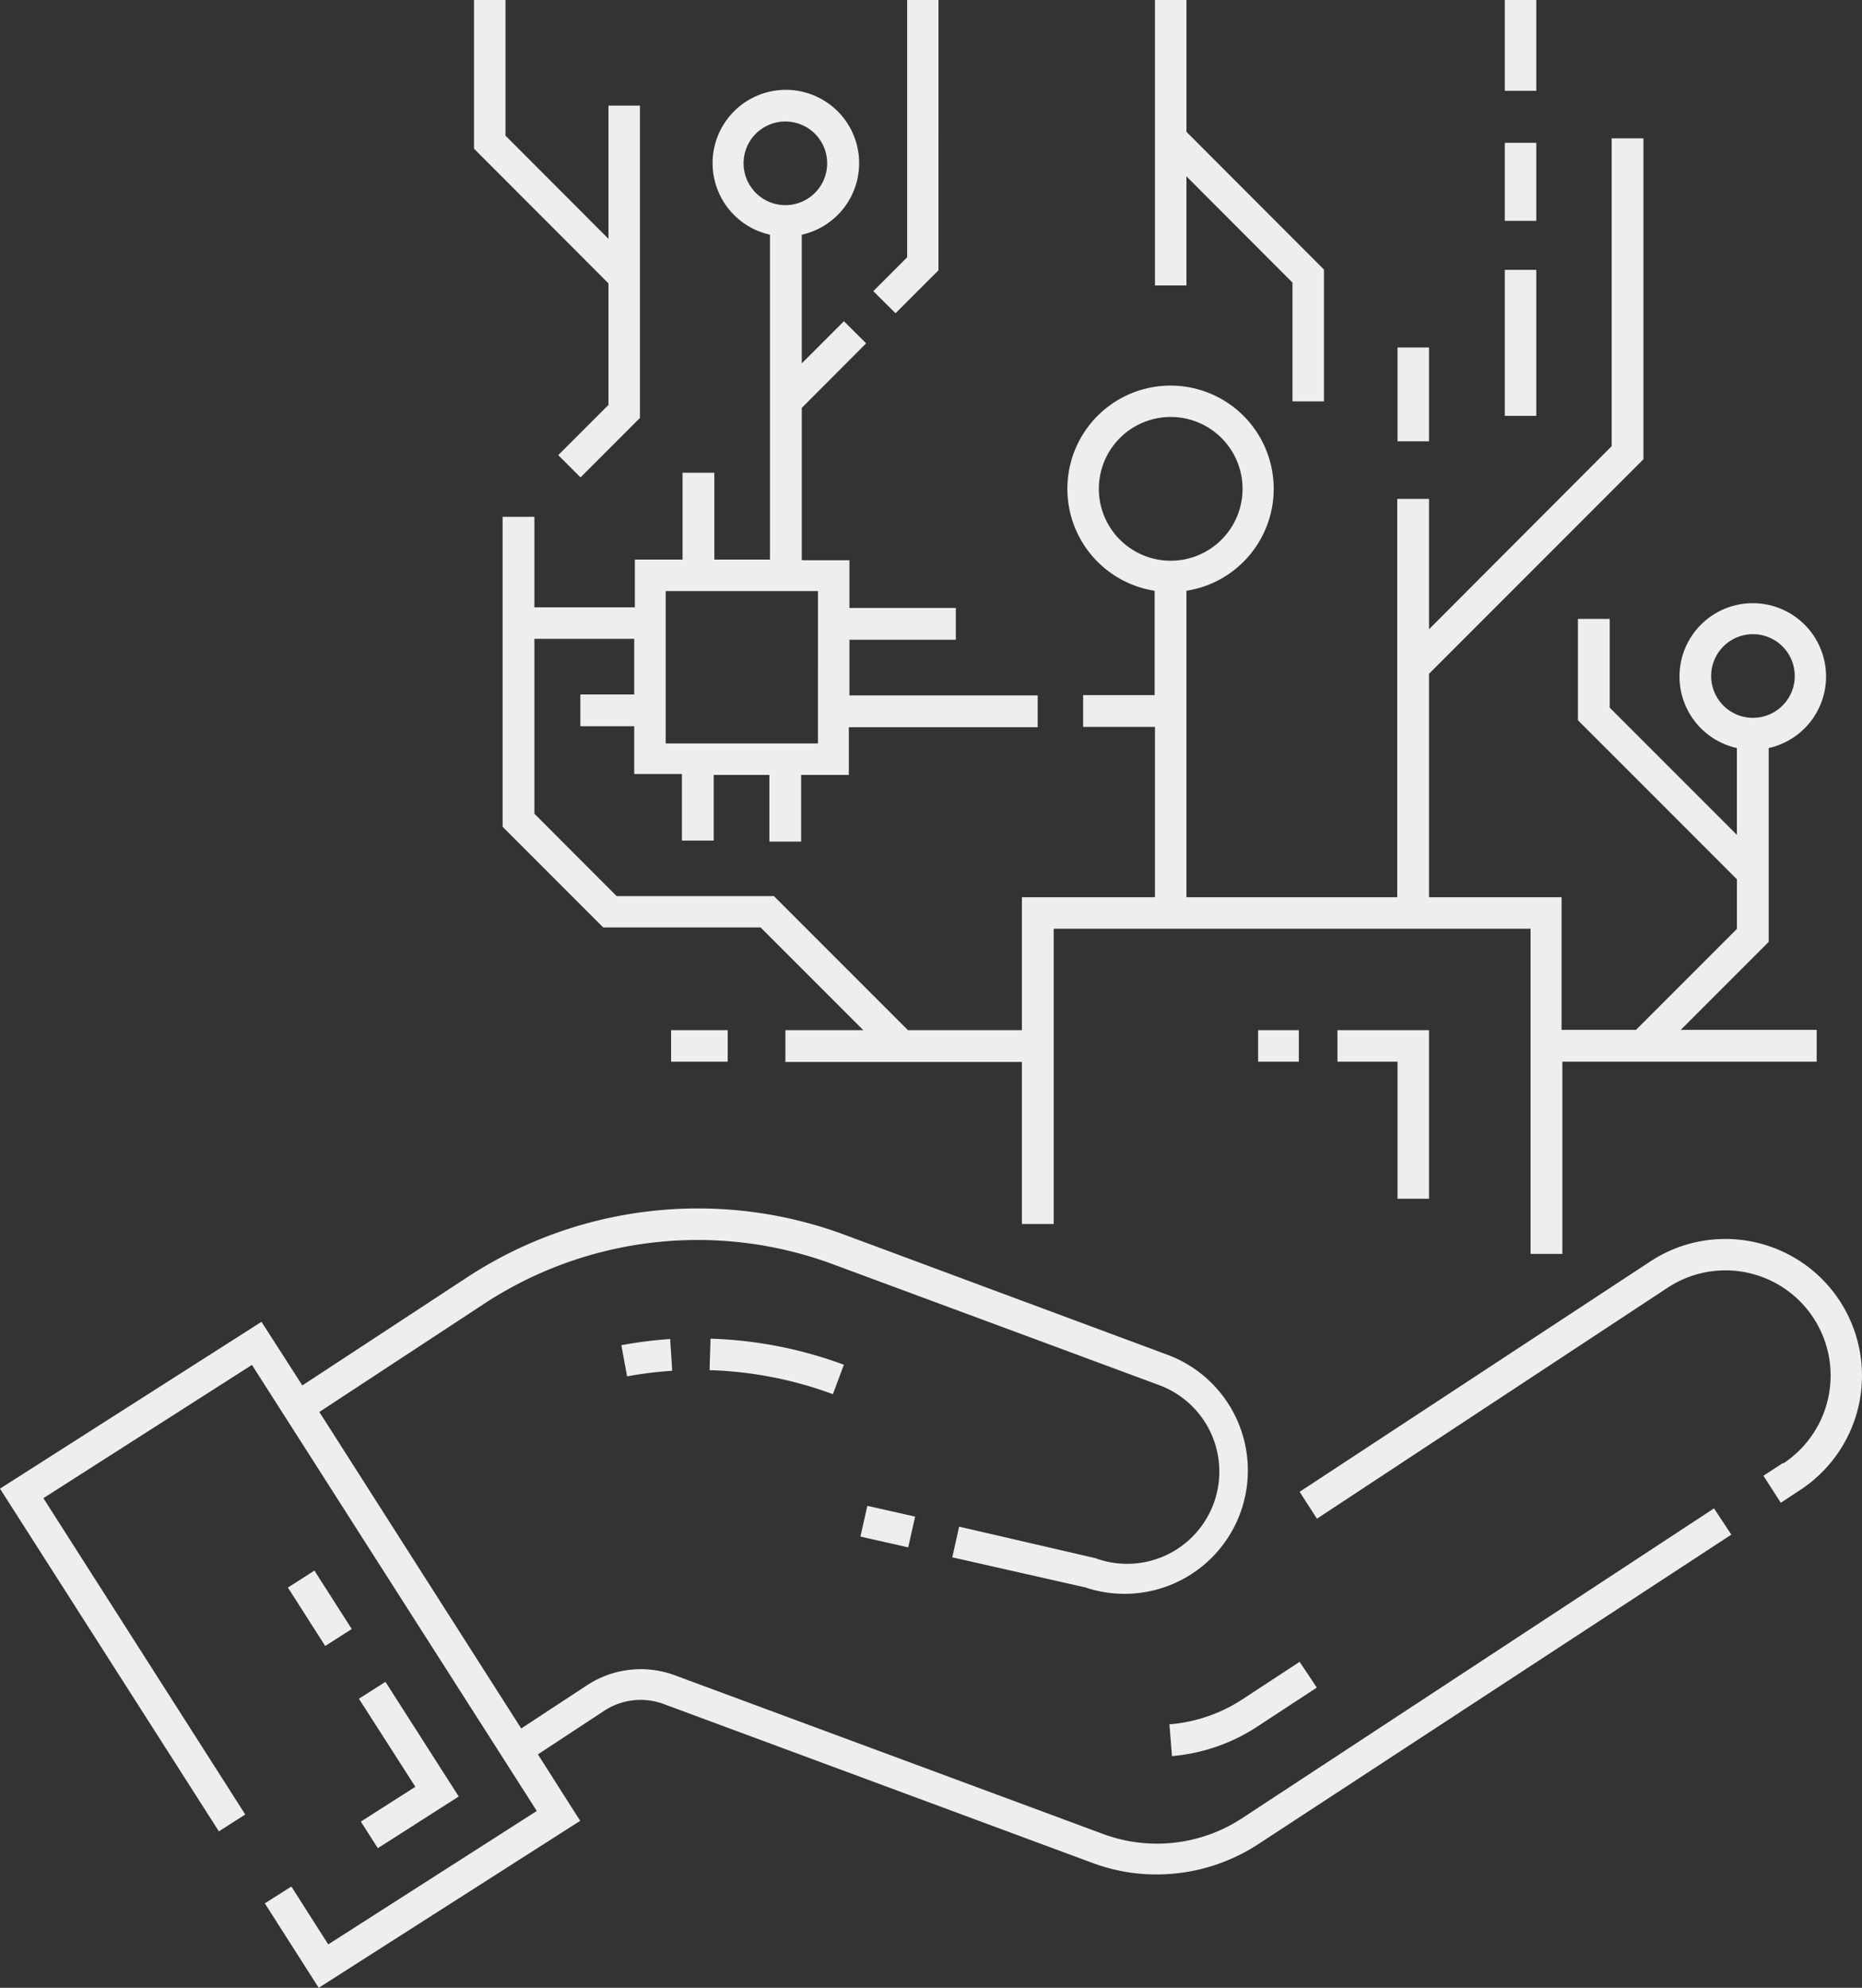 <svg xmlns="http://www.w3.org/2000/svg" width="329.123" height="351.207" viewBox="0 0 329.123 351.207">
  <rect x="0" y="0" width="329.123" height="351.207" fill="#333333" stroke="none"/>
  <g id="_5448009_chip_communication_connection_network_outlined_icon" data-name="5448009_chip_communication_connection_network_outlined_icon" transform="translate(-5.43 -1.5)">
    <path id="Path_245" data-name="Path 245" d="M31.353,136.649l14.3-9.131L32.7,107.26l-4.692,2.978L37.984,125.8l-9.637,6.153Z" transform="translate(40.862 191.389)" fill="#EEEEEE"/>
    <rect id="Rectangle_376" data-name="Rectangle 376" width="5.563" height="12.25" transform="translate(56.32 281.99) rotate(-32.57)" fill="#EEEEEE"/>
    <rect id="Rectangle_377" data-name="Rectangle 377" width="5.563" height="8.654" transform="matrix(0.22, -0.976, 0.976, 0.22, 157.517, 272.985)" fill="#EEEEEE"/>
    <path id="Path_246" data-name="Path 246" d="M50.07,91.243a68.753,68.753,0,0,1,21.8,4.243l1.939-5.2A74.288,74.288,0,0,0,50.239,85.68Z" transform="translate(80.783 152.337)" fill="#EEEEEE"/>
    <path id="Path_247" data-name="Path 247" d="M45.531,92.3a70.239,70.239,0,0,1,7.979-.983L53.146,85.7a75.412,75.412,0,0,0-8.626,1.1Z" transform="translate(70.739 152.373)" fill="#EEEEEE"/>
    <path id="Path_248" data-name="Path 248" d="M172.66,118.97l-3.484,2.276,3.063,4.776,3.456-2.276a24.146,24.146,0,1,0-26.5-40.375L87.19,124.083l3.063,4.748,62.009-40.824a18.586,18.586,0,0,1,20.4,31.075Z" transform="translate(147.958 140.991)" fill="#EEEEEE"/>
    <path id="Path_249" data-name="Path 249" d="M122.705,165.039l75.861,28.1a32.142,32.142,0,0,0,11.239,2.023,32.845,32.845,0,0,0,18.01-5.338l83.643-54.7-3.063-4.636-83.447,54.76a27.422,27.422,0,0,1-24.416,2.81l-75.861-28.1a17.336,17.336,0,0,0-15.425,1.742l-11.688,7.67L61.876,113.454,91.068,94.292a68.837,68.837,0,0,1,61.588-6.94l57.654,21.353a16.294,16.294,0,1,1-11.295,30.569l-24.051-5.563-1.208,5.423,23.489,5.31a21.8,21.8,0,0,0,14.891-40.965L154.595,82.1a74.484,74.484,0,0,0-66.589,7.558L58.87,108.762,51.649,97.523,5.43,127l38.689,60.548,4.664-2.978L13.1,128.682l36.863-23.545,50.349,78.811L63.449,207.521l-6.518-10.227-4.692,2.978,9.525,14.919,46.219-29.5-7.474-11.744,11.716-7.7A11.744,11.744,0,0,1,122.705,165.039Z" transform="translate(0 137.515)" fill="#EEEEEE"/>
    <path id="Path_250" data-name="Path 250" d="M79,117.042l.45,5.619a32.592,32.592,0,0,0,15.4-5.423l10.2-6.687L102.011,106l-10.2,6.687A27.507,27.507,0,0,1,79,117.042Z" transform="translate(133.136 189.109)" fill="#EEEEEE"/>
    <rect id="Rectangle_378" data-name="Rectangle 378" width="10.002" height="5.563" transform="translate(124.054 183.51)" fill="#EEEEEE"/>
    <rect id="Rectangle_379" data-name="Rectangle 379" width="5.563" height="16.577" transform="translate(252.455 62.891)" fill="#EEEEEE"/>
    <path id="Path_251" data-name="Path 251" d="M105.754,96.062V66.28H89.57v5.563h10.621V96.062Z" transform="translate(152.264 117.23)" fill="#EEEEEE"/>
    <rect id="Rectangle_380" data-name="Rectangle 380" width="7.193" height="5.563" transform="translate(227.814 183.51)" fill="#EEEEEE"/>
    <path id="Path_252" data-name="Path 252" d="M59.02,43.7,40.813,25.466V1.5H35.25V27.77l23.77,23.8V73.034l-8.879,8.879,3.934,3.934L64.583,75.338V20.156H59.02Z" transform="translate(53.964)" fill="#EEEEEE"/>
    <path id="Path_253" data-name="Path 253" d="M68.855,74.807V90.148H60.426v8.429H42.669V82.59H37.05v54.76l17.785,17.785H82.651l18.15,18.15H87.034V178.9h41.808v28.63h5.619V155.36h84.29v57.457h5.619V178.849h44.954v-5.619H245.3l15.537-15.537v-34.25a12.952,12.952,0,1,0-5.619,0v15.341l-22.477-22.477V100.628h-5.619v17.9l28.1,28.1v8.766l-17.841,17.841H224.229V149.8H200.8V110.321l37.9-37.9V15.72H233.08V70.115L200.8,102.454V79.415h-5.619V149.8H157.921V95.655a18.235,18.235,0,1,0-5.619,0v18.431H139.659v5.619h12.7V149.8H128.841v23.489H108.7L85.011,149.6H57.2L42.669,135.046V104.14H60.314v9.834H50.789v5.619h9.525v8.429h8.429v11.772h5.619v-11.6H84.2v11.772h5.619V128.19h8.429v-8.429h33.379v-5.619H98.357v-9.834h18.8V98.689h-18.8V90.26H89.928V63.344l11.379-11.407-3.934-3.905-7.446,7.446V32.746a12.953,12.953,0,1,0-5.619,0v57.4H74.475V74.807Zm181.813,35.879a7.389,7.389,0,1,1,2.154,5.243A7.417,7.417,0,0,1,250.668,110.686ZM142.44,77.645a12.7,12.7,0,1,1,12.7,12.7A12.7,12.7,0,0,1,142.44,77.645Zm-62.8-57.514a7.389,7.389,0,1,1,7.389,7.389A7.389,7.389,0,0,1,79.644,20.131Zm13.149,102.5H65.877V95.711H92.794Z" transform="translate(57.221 10.224)" fill="#EEEEEE"/>
    <path id="Path_254" data-name="Path 254" d="M71.89,1.5H66.355V46.96L60.37,52.945,64.3,56.85l7.586-7.586Z" transform="translate(99.423)" fill="#EEEEEE"/>
    <rect id="Rectangle_381" data-name="Rectangle 381" width="5.563" height="25.793" transform="translate(271.42 49.18)" fill="#EEEEEE"/>
    <rect id="Rectangle_382" data-name="Rectangle 382" width="5.563" height="13.795" transform="translate(271.42 26.731)" fill="#EEEEEE"/>
    <rect id="Rectangle_383" data-name="Rectangle 383" width="5.563" height="16.043" transform="translate(271.42 1.5)" fill="#EEEEEE"/>
    <path id="Path_255" data-name="Path 255" d="M78.09,1.5V51.933h5.563V32.659l18.74,18.769V72.416h5.563V49.124l-24.3-24.332V1.5Z" transform="translate(131.49)" fill="#EEEEEE"/>
  </g>
</svg>
